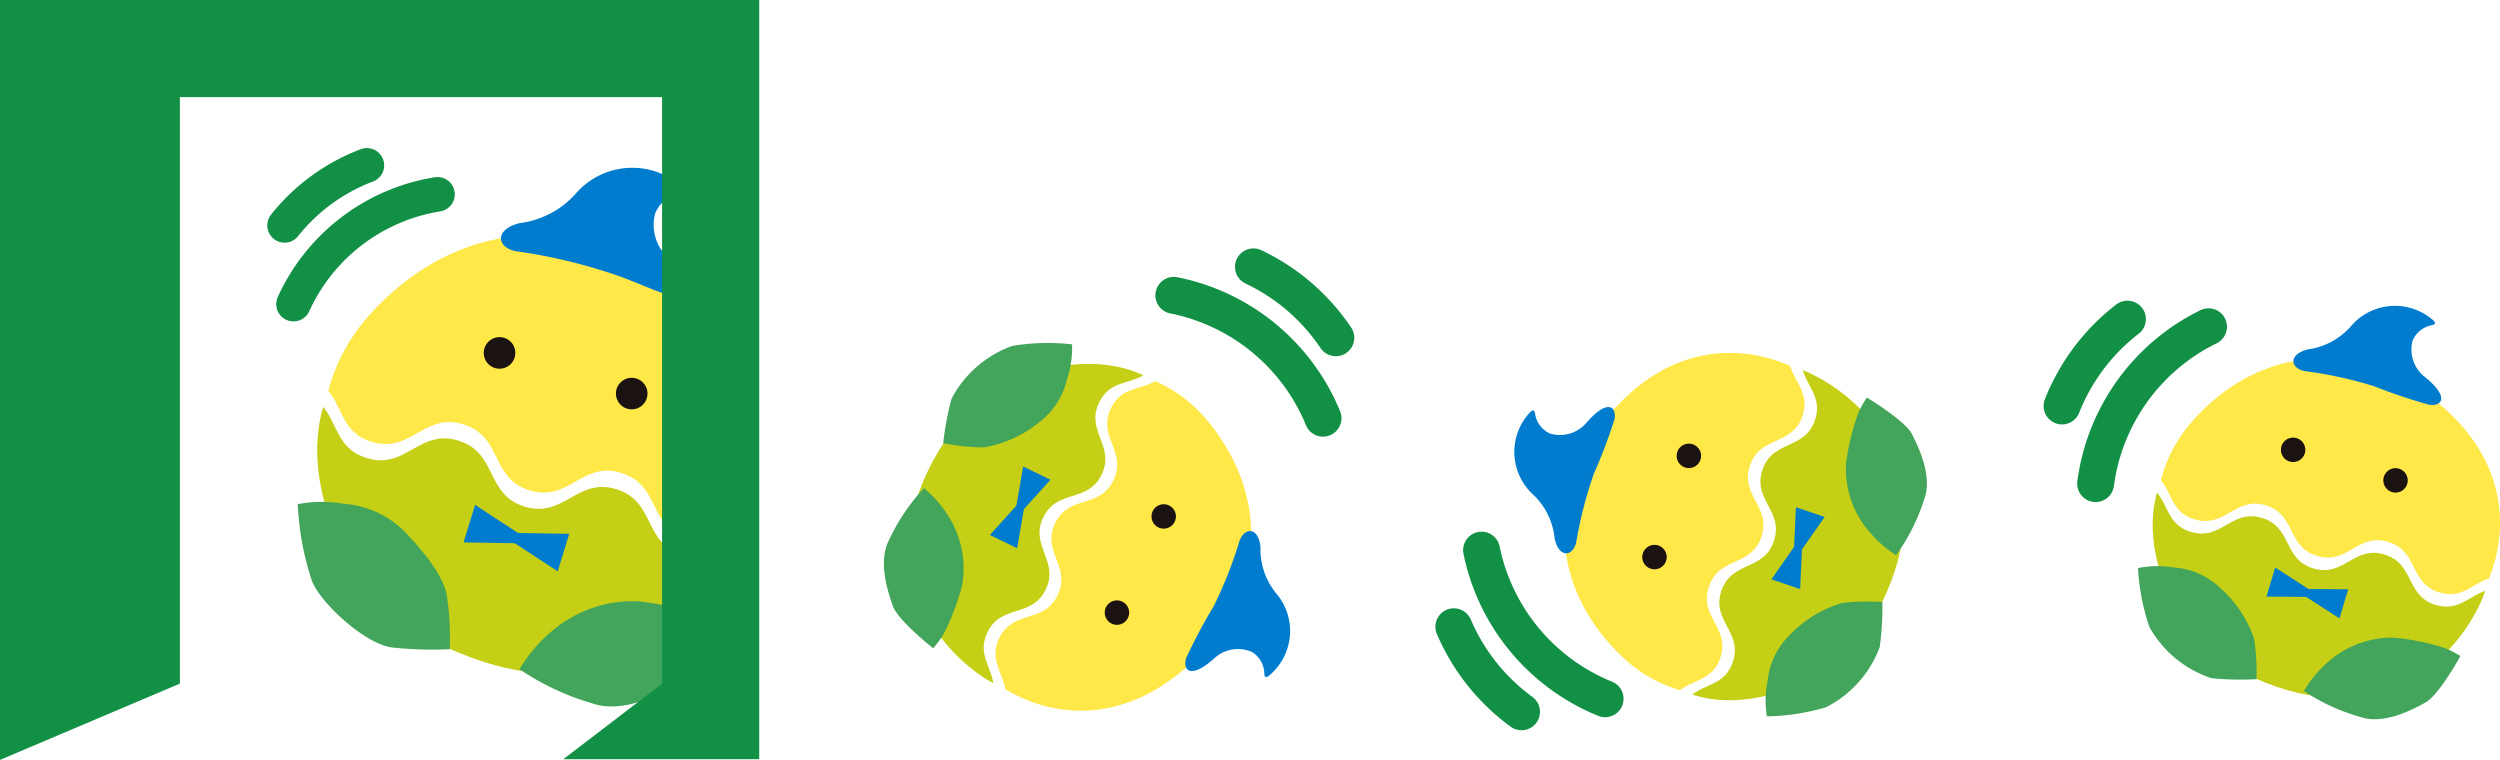 <svg xmlns="http://www.w3.org/2000/svg" xmlns:xlink="http://www.w3.org/1999/xlink" width="160.532" height="48.794" viewBox="0 0 160.532 48.794">
  <defs>
    <clipPath id="clip-path">
      <rect id="長方形_14" data-name="長方形 14" width="27.733" height="39.288" fill="none"/>
    </clipPath>
    <clipPath id="clip-path-2">
      <rect id="長方形_15" data-name="長方形 15" width="160.532" height="48.794" fill="none"/>
    </clipPath>
  </defs>
  <g id="グループ_16" data-name="グループ 16" transform="translate(0 0)">
    <g id="グループ_13" data-name="グループ 13" transform="translate(16.594 6.432)">
      <g id="グループ_12" data-name="グループ 12" clip-path="url(#clip-path)">
        <path id="パス_134" data-name="パス 134" d="M40.346,40.17c2.535.78,3.359-1.9,5.894-1.116s1.712,3.456,4.247,4.236,3.359-1.9,5.894-1.116,1.712,3.457,4.248,4.237c1.851.57,2.754-.713,4.113-1.138,0,0,.065-.158,0,0C66.4,41.235,66.38,35.412,60.5,30.56c-6.48-5.342-14.78-4.869-20.475,1.677A11.76,11.76,0,0,0,37.563,36.9c.942,1.118.891,2.689,2.783,3.271" transform="translate(-33.076 -18.236)" fill="#ffe848"/>
        <path id="パス_135" data-name="パス 135" d="M59.751,56.077c-2.536-.78-1.712-3.457-4.248-4.237s-3.359,1.9-5.895,1.116S47.9,49.5,45.361,48.721s-3.358,1.9-5.894,1.116c-1.891-.581-1.841-2.153-2.783-3.27l-.008-.011c-1.546,5.231,1.828,12.083,5.9,14.4,10.634,6.057,17.648.986,20.521-4.332l.038-.068c.058-.107.114-.218.171-.329l.031-.062c.049-.1.1-.2.145-.307l.081-.182c.039-.089.079-.179.116-.271.064-.157.126-.313.181-.469-1.359.425-2.261,1.707-4.113,1.138" transform="translate(-32.519 -26.859)" fill="#c4cf15"/>
        <path id="パス_136" data-name="パス 136" d="M57.331,39.885a1.013,1.013,0,1,1-.67-1.266,1.013,1.013,0,0,1,.67,1.266" transform="translate(-40.88 -23.357)" fill="#1a1311"/>
        <path id="パス_137" data-name="パス 137" d="M72.453,44.537a1.013,1.013,0,1,1-.67-1.266,1.013,1.013,0,0,1,.67,1.266" transform="translate(-47.515 -25.398)" fill="#1a1311"/>
        <path id="パス_138" data-name="パス 138" d="M68.6,27.449c-1.131-.118-2.478-.95-4.61-1.6a34.26,34.26,0,0,0-5.522-1.27c-1.379-.139-1.693-1.39.044-1.83a5.776,5.776,0,0,0,3.67-1.965,4.8,4.8,0,0,1,6.613-.5c.478.37.334.5-.033.557a2.149,2.149,0,0,0-1.538,1.273,2.887,2.887,0,0,0,1.006,3.017c2.008,1.651,1.414,2.425.372,2.315" transform="translate(-41.745 -14.853)" fill="#007ccf"/>
        <path id="パス_139" data-name="パス 139" d="M61.61,70.611a8.041,8.041,0,0,1,5.383-1.844,19.993,19.993,0,0,1,4.088.868,7.381,7.381,0,0,1,1.373.707s-1.8,3.215-2.925,3.826-3.494,1.829-5.4,1.166a16.618,16.618,0,0,1-4.691-2.2,9.645,9.645,0,0,1,2.174-2.526" transform="translate(-42.673 -36.594)" fill="#43a55b"/>
        <path id="パス_140" data-name="パス 140" d="M43.661,63.518c-.24-1.438-1.658-3.049-2.8-4.251a6.174,6.174,0,0,0-3.831-1.708,8.291,8.291,0,0,0-2.958.022,18.087,18.087,0,0,0,.895,4.887c.494,1.383,3.341,4.05,5.129,4.315a24.533,24.533,0,0,0,3.733.112,18.625,18.625,0,0,0-.172-3.376" transform="translate(-31.546 -31.641)" fill="#43a55b"/>
        <path id="パス_141" data-name="パス 141" d="M56.561,60.232l-3.521-.059.741-2.407,2.945,1.93Z" transform="translate(-39.867 -31.778)" fill="#007ccf"/>
        <path id="パス_142" data-name="パス 142" d="M58.564,61.511l2.945,1.93.74-2.407-3.52-.059Z" transform="translate(-42.291 -33.186)" fill="#007ccf"/>
      </g>
    </g>
    <path id="パス_143" data-name="パス 143" d="M0,0V48.795l11.552-4.9V6.238H42.513V43.9l-6.345,4.852H48.752V0Z" transform="translate(0 0)" fill="#129046"/>
    <g id="グループ_15" data-name="グループ 15" transform="translate(0 0)">
      <g id="グループ_14" data-name="グループ 14" clip-path="url(#clip-path-2)">
        <path id="パス_144" data-name="パス 144" d="M33.582,29.283a12.306,12.306,0,0,1,9.245-7.05" transform="translate(-14.735 -9.755)" fill="none" stroke="#129046" stroke-linecap="round" stroke-linejoin="round" stroke-width="2.219"/>
        <path id="パス_145" data-name="パス 145" d="M32.56,22.773a12.321,12.321,0,0,1,5.285-3.854" transform="translate(-14.286 -8.301)" fill="none" stroke="#129046" stroke-linecap="round" stroke-linejoin="round" stroke-width="2.219"/>
        <path id="パス_146" data-name="パス 146" d="M249.408,51.345c1.966.586,2.585-1.489,4.551-.9s1.347,2.662,3.313,3.248,2.585-1.489,4.551-.9,1.348,2.662,3.313,3.249c1.436.428,2.125-.57,3.174-.907,0,0,.049-.123,0,0,1.257-3.132,1.2-7.636-3.381-11.349-5.047-4.089-11.463-3.669-15.824,1.432a9.092,9.092,0,0,0-1.871,3.622c.736.858.707,2.073,2.174,2.511" transform="translate(-108.479 -17.996)" fill="#ffe848"/>
        <path id="パス_147" data-name="パス 147" d="M264.484,63.587c-1.967-.586-1.347-2.662-3.314-3.248s-2.585,1.489-4.551.9-1.347-2.662-3.313-3.248-2.585,1.489-4.551.9c-1.467-.437-1.438-1.653-2.174-2.511l-.007-.008c-1.161,4.056,1.493,9.333,4.66,11.1,8.264,4.614,13.655.647,15.842-3.485.01-.017.02-.035.029-.053.044-.084.087-.169.13-.256l.024-.048c.037-.078.074-.158.11-.239.021-.047.042-.094.061-.141.03-.07.06-.139.088-.21.049-.122.1-.243.138-.364-1.048.337-1.738,1.335-3.174.907" transform="translate(-108.068 -24.736)" fill="#c4cf15"/>
        <path id="パス_148" data-name="パス 148" d="M262.5,51.077a.783.783,0,1,1-.527-.975.784.784,0,0,1,.527.975" transform="translate(-114.502 -21.969)" fill="#1a1311"/>
        <path id="パス_149" data-name="パス 149" d="M274.221,54.575a.783.783,0,1,1-.527-.975.784.784,0,0,1,.527.975" transform="translate(-119.647 -23.504)" fill="#1a1311"/>
        <path id="パス_150" data-name="パス 150" d="M271.15,41.347a34.636,34.636,0,0,1-3.577-1.2,26.458,26.458,0,0,0-4.279-.946c-1.068-.1-1.318-1.064.021-1.415a4.468,4.468,0,0,0,2.826-1.545,3.713,3.713,0,0,1,5.111-.43c.372.283.262.381-.021.431a1.664,1.664,0,0,0-1.181.994,2.233,2.233,0,0,0,.8,2.327c1.564,1.263,1.11,1.866.3,1.788" transform="translate(-115.134 -15.349)" fill="#007ccf"/>
        <path id="パス_151" data-name="パス 151" d="M265.264,74.408a6.219,6.219,0,0,1,4.151-1.461,15.432,15.432,0,0,1,3.167.644,5.685,5.685,0,0,1,1.067.537s-1.373,2.5-2.236,2.978-2.69,1.438-4.17.937a12.861,12.861,0,0,1-3.642-1.668,7.457,7.457,0,0,1,1.665-1.968" transform="translate(-115.66 -32)" fill="#43a55b"/>
        <path id="パス_152" data-name="パス 152" d="M252.075,69.443a7.7,7.7,0,0,0-2.19-3.269,4.776,4.776,0,0,0-2.975-1.3,6.423,6.423,0,0,0-2.287.037,14.006,14.006,0,0,0,.724,3.774,7.1,7.1,0,0,0,3.995,3.3,18.98,18.98,0,0,0,2.888.062,14.37,14.37,0,0,0-.155-2.61" transform="translate(-107.334 -28.435)" fill="#43a55b"/>
        <path id="パス_153" data-name="パス 153" d="M262.042,66.82l-2.723-.022.557-1.867,2.29,1.473Z" transform="translate(-113.782 -28.49)" fill="#007ccf"/>
        <path id="パス_154" data-name="パス 154" d="M263.591,67.8l2.29,1.473.557-1.867-2.723-.022Z" transform="translate(-115.656 -29.565)" fill="#007ccf"/>
        <path id="パス_155" data-name="パス 155" d="M239.77,47.457a13.136,13.136,0,0,1,7.25-10.072" transform="translate(-105.204 -16.404)" fill="none" stroke="#129046" stroke-linecap="round" stroke-linejoin="round" stroke-width="2.368"/>
        <path id="パス_156" data-name="パス 156" d="M235.928,42.089a13.139,13.139,0,0,1,4.2-5.577" transform="translate(-103.519 -16.02)" fill="none" stroke="#129046" stroke-linecap="round" stroke-linejoin="round" stroke-width="2.368"/>
        <path id="パス_157" data-name="パス 157" d="M188.991,59.965c.659-1.942-1.391-2.639-.731-4.582s2.71-1.246,3.37-3.189-1.391-2.639-.731-4.581,2.71-1.247,3.37-3.19c.482-1.419-.489-2.145-.787-3.205,0,0-.121-.053,0,0-3.083-1.373-7.586-1.487-11.468,2.954-4.275,4.89-4.095,11.318.839,15.866a9.1,9.1,0,0,0,3.549,2c.885-.7,2.1-.629,2.591-2.078" transform="translate(-78.526 -17.717)" fill="#ffe848"/>
        <path id="パス_158" data-name="パス 158" d="M201.5,45.563c-.66,1.943-2.711,1.246-3.37,3.189s1.391,2.639.731,4.582-2.711,1.246-3.37,3.189,1.391,2.639.731,4.582c-.492,1.449-1.706,1.375-2.591,2.078l-.008.006c4.009,1.312,9.382-1.143,11.268-4.241,4.92-8.086,1.157-13.622-2.89-15.962l-.052-.031c-.081-.047-.166-.094-.251-.139l-.047-.026c-.076-.04-.155-.08-.234-.119l-.139-.067c-.068-.033-.137-.065-.207-.1-.12-.053-.24-.1-.358-.15.3,1.06,1.27,1.786.787,3.205" transform="translate(-84.956 -18.586)" fill="#c4cf15"/>
        <path id="パス_159" data-name="パス 159" d="M188.937,62.382a.784.784,0,1,1-.994.49.784.784,0,0,1,.994-.49" transform="translate(-82.446 -27.353)" fill="#1a1311"/>
        <path id="パス_160" data-name="パス 160" d="M192.872,50.8a.784.784,0,1,1-.994.49.784.784,0,0,1,.994-.49" transform="translate(-84.172 -22.27)" fill="#1a1311"/>
        <path id="パス_161" data-name="パス 161" d="M179.7,47.333a34.674,34.674,0,0,1-1.337,3.529A26.492,26.492,0,0,0,177.26,55.1c-.138,1.064-1.112,1.277-1.413-.075a4.472,4.472,0,0,0-1.438-2.881,3.713,3.713,0,0,1-.239-5.123c.3-.361.391-.248.43.038a1.663,1.663,0,0,0,.949,1.218,2.233,2.233,0,0,0,2.355-.711c1.321-1.515,1.906-1.039,1.8-.235" transform="translate(-76.019 -20.438)" fill="#007ccf"/>
        <path id="パス_162" data-name="パス 162" d="M212.492,53.876a6.218,6.218,0,0,1-1.3-4.2,15.465,15.465,0,0,1,.762-3.141,5.712,5.712,0,0,1,.577-1.046s2.446,1.466,2.893,2.346,1.336,2.742.78,4.2a12.867,12.867,0,0,1-1.8,3.577,7.458,7.458,0,0,1-1.9-1.737" transform="translate(-92.65 -19.958)" fill="#43a55b"/>
        <path id="パス_163" data-name="パス 163" d="M206.906,68.927a7.7,7.7,0,0,0-3.349,2.066,4.773,4.773,0,0,0-1.406,2.924A6.423,6.423,0,0,0,202.1,76.2a13.992,13.992,0,0,0,3.8-.583,7.1,7.1,0,0,0,3.45-3.869,19,19,0,0,0,.169-2.884,14.4,14.4,0,0,0-2.614.058" transform="translate(-88.646 -30.203)" fill="#43a55b"/>
        <path id="パス_164" data-name="パス 164" d="M204.646,62.446l-.124,2.72-1.845-.626,1.558-2.233Z" transform="translate(-88.929 -27.339)" fill="#007ccf"/>
        <path id="パス_165" data-name="パス 165" d="M205.669,60.893l1.558-2.233-1.844-.626-.125,2.72Z" transform="translate(-90.062 -25.464)" fill="#007ccf"/>
        <path id="パス_166" data-name="パス 166" d="M177.446,72.487a13.136,13.136,0,0,1-7.934-9.543" transform="translate(-74.377 -27.618)" fill="none" stroke="#129046" stroke-linecap="round" stroke-linejoin="round" stroke-width="2.368"/>
        <path id="パス_167" data-name="パス 167" d="M170.687,77.171a13.153,13.153,0,0,1-4.347-5.462" transform="translate(-72.985 -31.464)" fill="none" stroke="#129046" stroke-linecap="round" stroke-linejoin="round" stroke-width="2.368"/>
        <path id="パス_168" data-name="パス 168" d="M121.317,45.34c-.9,1.845,1.051,2.792.154,4.637s-2.844.9-3.741,2.744,1.051,2.792.154,4.637-2.845.9-3.742,2.744c-.655,1.348.218,2.189.382,3.278,0,0,.113.068,0,0,2.888,1.747,7.341,2.422,11.748-1.5,4.851-4.319,5.475-10.718,1.147-15.847a9.093,9.093,0,0,0-3.271-2.432c-.966.587-2.161.362-2.83,1.739" transform="translate(-49.976 -19.131)" fill="#ffe848"/>
        <path id="パス_169" data-name="パス 169" d="M109.063,58.869c.9-1.845,2.845-.9,3.742-2.744s-1.051-2.792-.154-4.637,2.845-.9,3.742-2.743-1.051-2.792-.154-4.637c.669-1.377,1.864-1.152,2.83-1.739l.009-.005c-3.815-1.8-9.452-.036-11.709,2.8-5.891,7.409-2.848,13.371.876,16.2l.048.037c.075.057.153.113.232.169l.044.031c.071.049.144.1.217.147l.13.084c.064.041.127.081.194.121.112.067.224.133.337.194-.163-1.089-1.037-1.931-.382-3.279" transform="translate(-45.658 -18.268)" fill="#c4cf15"/>
        <path id="パス_170" data-name="パス 170" d="M132.19,59.18a.783.783,0,1,1,1.047-.362.783.783,0,0,1-1.047.362" transform="translate(-57.807 -25.314)" fill="#1a1311"/>
        <path id="パス_171" data-name="パス 171" d="M126.84,70.185a.784.784,0,1,1,1.047-.362.784.784,0,0,1-1.047.362" transform="translate(-55.46 -30.142)" fill="#1a1311"/>
        <path id="パス_172" data-name="パス 172" d="M135.655,68.947a34.7,34.7,0,0,1,1.767-3.334,26.475,26.475,0,0,0,1.626-4.07c.27-1.038,1.263-1.129,1.393.25a4.471,4.471,0,0,0,1.067,3.038,3.713,3.713,0,0,1-.4,5.113c-.34.322-.418.2-.422-.09a1.66,1.66,0,0,0-.79-1.327,2.233,2.233,0,0,0-2.426.411c-1.5,1.338-2.02.793-1.813.009" transform="translate(-59.502 -26.66)" fill="#007ccf"/>
        <path id="パス_173" data-name="パス 173" d="M105.367,57.808a6.22,6.22,0,0,1,.771,4.333,15.465,15.465,0,0,1-1.148,3.021,5.7,5.7,0,0,1-.7.966s-2.243-1.76-2.577-2.689-.984-2.887-.25-4.267a12.861,12.861,0,0,1,2.235-3.325,7.463,7.463,0,0,1,1.672,1.961" transform="translate(-44.37 -24.504)" fill="#43a55b"/>
        <path id="パス_174" data-name="パス 174" d="M110.516,45.951a7.7,7.7,0,0,0,3.581-1.632,4.774,4.774,0,0,0,1.761-2.725,6.413,6.413,0,0,0,.333-2.263,13.986,13.986,0,0,0-3.841.1,7.1,7.1,0,0,0-3.906,3.408,19.023,19.023,0,0,0-.528,2.84,14.4,14.4,0,0,0,2.6.269" transform="translate(-47.35 -17.219)" fill="#43a55b"/>
        <path id="パス_175" data-name="パス 175" d="M116.242,56.057l.462-2.683,1.752.851-1.825,2.022Z" transform="translate(-51.004 -23.419)" fill="#007ccf"/>
        <path id="パス_176" data-name="パス 176" d="M115.081,57.609l-1.825,2.022,1.752.851.462-2.683Z" transform="translate(-49.694 -25.277)" fill="#007ccf"/>
        <path id="パス_177" data-name="パス 177" d="M134.3,33.79a13.137,13.137,0,0,1,9.58,7.89" transform="translate(-58.925 -14.826)" fill="none" stroke="#129046" stroke-linecap="round" stroke-linejoin="round" stroke-width="2.368"/>
        <path id="パス_178" data-name="パス 178" d="M143.41,30.533a13.149,13.149,0,0,1,5.292,4.553" transform="translate(-62.924 -13.397)" fill="none" stroke="#129046" stroke-linecap="round" stroke-linejoin="round" stroke-width="2.368"/>
      </g>
    </g>
  </g>
</svg>

